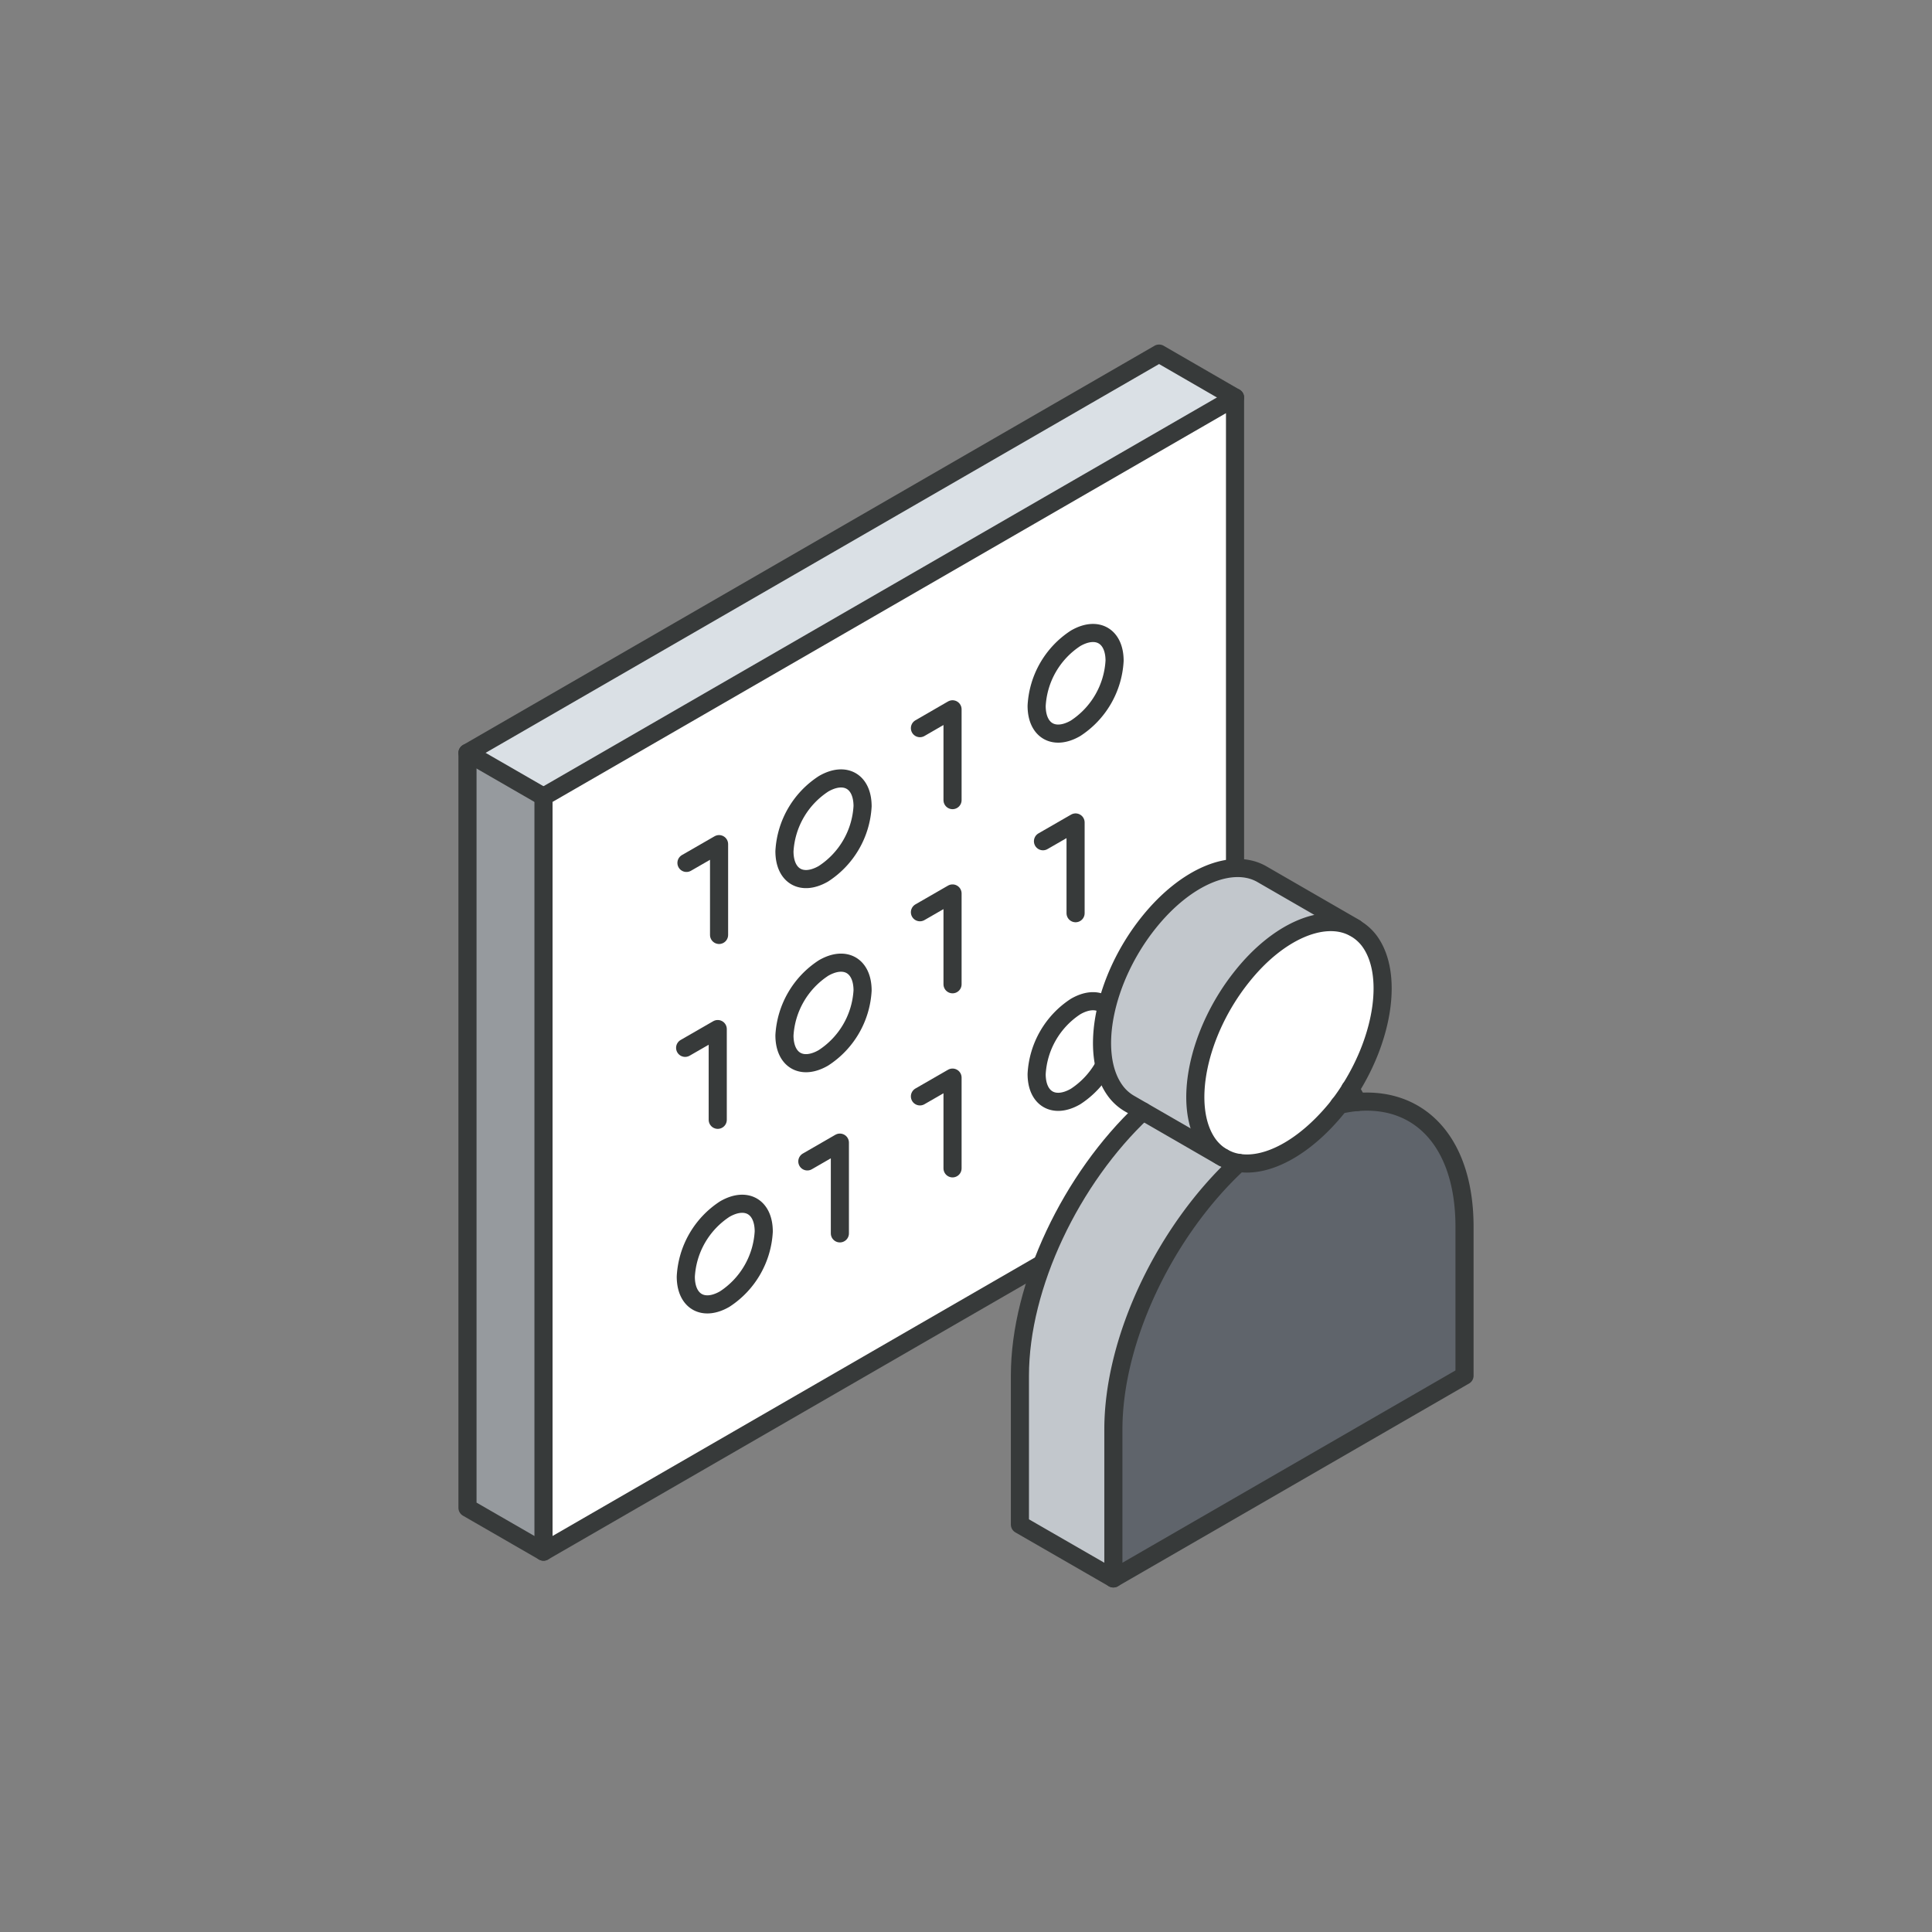<svg xmlns="http://www.w3.org/2000/svg" xmlns:xlink="http://www.w3.org/1999/xlink" width="320" height="320" viewBox="0 0 320 320">
  <rect x="0" y="0" width="320" height="320" fill="#808080" stroke="none"/>
  <defs>
    <clipPath id="clip-illu_qs_testing_320x320">
      <rect width="320" height="320"/>
    </clipPath>
  </defs>
  <g id="illu_qs_testing_320x320" clip-path="url(#clip-illu_qs_testing_320x320)">
    <g id="Layer_2" data-name="Layer 2" transform="translate(75.93 57.065)">
      <g id="icons_design" data-name="icons design">
        <path id="Pfad_35267" data-name="Pfad 35267" d="M128.63,8.77V133.81L14.09,199.94V74.89Z" fill="#fff"/>
        <path id="Pfad_35268" data-name="Pfad 35268" d="M128.63,8.77,14.09,74.89,1.5,67.63,116.05,1.5Z" fill="#dae0e5"/>
        <path id="Pfad_35269" data-name="Pfad 35269" d="M14.09,74.89V199.94L1.5,192.68V67.63Z" fill="#969a9e"/>
        <path id="Pfad_35270" data-name="Pfad 35270" d="M128.63,8.77V133.81L14.09,199.94V74.89Z" fill="none" stroke="#373a3a" stroke-linecap="round" stroke-linejoin="round" stroke-width="3"/>
        <path id="Pfad_35271" data-name="Pfad 35271" d="M14.09,199.94,1.5,192.68V67.63L116.05,1.5l12.58,7.27" fill="none" stroke="#373a3a" stroke-linecap="round" stroke-linejoin="round" stroke-width="3"/>
        <line id="Linie_229" data-name="Linie 229" x2="12.59" y2="7.26" transform="translate(1.5 67.63)" fill="none" stroke="#373a3a" stroke-linecap="round" stroke-linejoin="round" stroke-width="3"/>
        <path id="Pfad_35272" data-name="Pfad 35272" d="M66.94,76.48c0-4.12-2.88-5.79-6.45-3.73A14.27,14.27,0,0,0,54,83.93c0,4.12,2.89,5.78,6.45,3.73A14.26,14.26,0,0,0,66.94,76.48Z" fill="none" stroke="#373a3a" stroke-linecap="round" stroke-linejoin="round" stroke-width="3"/>
        <path id="Pfad_35273" data-name="Pfad 35273" d="M108.68,52.38c0-4.11-2.9-5.78-6.46-3.72a14.26,14.26,0,0,0-6.45,11.18c0,4.11,2.89,5.78,6.45,3.72a14.28,14.28,0,0,0,6.46-11.18Z" fill="none" stroke="#373a3a" stroke-linecap="round" stroke-linejoin="round" stroke-width="3"/>
        <path id="Pfad_35274" data-name="Pfad 35274" d="M81.84,75.46V60.42l-5.4,3.12" fill="none" stroke="#373a3a" stroke-linecap="round" stroke-linejoin="round" stroke-width="3"/>
        <path id="Pfad_35275" data-name="Pfad 35275" d="M43.17,97.79V82.75l-5.4,3.11" fill="none" stroke="#373a3a" stroke-linecap="round" stroke-linejoin="round" stroke-width="3"/>
        <path id="Pfad_35276" data-name="Pfad 35276" d="M66.94,107c0-4.12-2.88-5.79-6.45-3.74A14.3,14.3,0,0,0,54,114.42c0,4.12,2.89,5.79,6.45,3.73A14.24,14.24,0,0,0,66.94,107Z" fill="none" stroke="#373a3a" stroke-linecap="round" stroke-linejoin="round" stroke-width="3"/>
        <path id="Pfad_35277" data-name="Pfad 35277" d="M81.84,105.96V90.92l-5.4,3.11" fill="none" stroke="#373a3a" stroke-linecap="round" stroke-linejoin="round" stroke-width="3"/>
        <path id="Pfad_35278" data-name="Pfad 35278" d="M102.22,94.19V79.16l-5.4,3.11" fill="none" stroke="#373a3a" stroke-linecap="round" stroke-linejoin="round" stroke-width="3"/>
        <path id="Pfad_35279" data-name="Pfad 35279" d="M42.95,128.41V113.38l-5.4,3.11" fill="none" stroke="#373a3a" stroke-linecap="round" stroke-linejoin="round" stroke-width="3"/>
        <path id="Pfad_35280" data-name="Pfad 35280" d="M108.68,113.37c0-4.11-2.9-5.78-6.46-3.72a14.27,14.27,0,0,0-6.45,11.18c0,4.11,2.89,5.78,6.45,3.72A14.27,14.27,0,0,0,108.68,113.37Z" fill="none" stroke="#373a3a" stroke-linecap="round" stroke-linejoin="round" stroke-width="3"/>
        <path id="Pfad_35281" data-name="Pfad 35281" d="M50.57,146.92c0-4.12-2.9-5.78-6.46-3.72a14.27,14.27,0,0,0-6.45,11.18c0,4.11,2.89,5.78,6.45,3.72A14.27,14.27,0,0,0,50.57,146.92Z" fill="none" stroke="#373a3a" stroke-linecap="round" stroke-linejoin="round" stroke-width="3"/>
        <path id="Pfad_35282" data-name="Pfad 35282" d="M81.84,136.45V121.42l-5.4,3.11" fill="none" stroke="#373a3a" stroke-linecap="round" stroke-linejoin="round" stroke-width="3"/>
        <path id="Pfad_35283" data-name="Pfad 35283" d="M63.18,147.22V132.19l-5.39,3.11" fill="none" stroke="#373a3a" stroke-linecap="round" stroke-linejoin="round" stroke-width="3"/>
        <g id="avatar">
          <path id="Pfad_35284" data-name="Pfad 35284" d="M166.64,146.13v24.66l-58.16,33.58V179.71c0-15.2,8.74-33.09,20.75-44.16,4.73.74,10.82-2.51,16.08-8.88.19-.23.37-.48.57-.73a20.651,20.651,0,0,1,3-.48C159.33,124.53,166.64,132.24,166.64,146.13Z" fill="#5f646b"/>
          <path id="Pfad_35285" data-name="Pfad 35285" d="M151,98.94c3.78,5.37,2.25,15.67-3.27,24.36-.57.91-1.17,1.78-1.83,2.64-.2.25-.38.5-.57.73-5.26,6.37-11.35,9.62-16.08,8.88a7,7,0,0,1-2.62-.92l-.43-.25a7.94,7.94,0,0,1-2.05-2c-4.28-6.1-1.73-18.5,5.67-27.72,6-7.53,13.47-10.62,18.34-8.17A7.7,7.7,0,0,1,151,98.94Z" fill="#fff"/>
          <path id="Pfad_35286" data-name="Pfad 35286" d="M147.71,123.3a17.829,17.829,0,0,1,1.18,2.16,20.652,20.652,0,0,0-3,.48C146.54,125.08,147.14,124.21,147.71,123.3Z" fill="#fff"/>
          <path id="Pfad_35287" data-name="Pfad 35287" d="M148.14,96.43h0c-4.87-2.45-12.29.64-18.34,8.17-7.4,9.22-10,21.62-5.67,27.72a7.939,7.939,0,0,0,2.05,2l-15-8.67a7.69,7.69,0,0,1-2.48-2.29c-4.28-6.1-1.73-18.5,5.67-27.72,6.21-7.73,13.88-10.76,18.72-8Z" fill="#c2c7cc"/>
          <path id="Pfad_35288" data-name="Pfad 35288" d="M126.61,134.63a7,7,0,0,0,2.62.92c-12,11.07-20.75,29-20.75,44.16v24.66L93,195.45V170.79c0-15,8.55-32.7,20.36-43.78h0Z" fill="#c2c7cc"/>
          <path id="Pfad_35289" data-name="Pfad 35289" d="M148.89,125.46a17.829,17.829,0,0,0-1.18-2.16" fill="none" stroke="#373a3a" stroke-linecap="round" stroke-linejoin="round" stroke-width="3"/>
          <path id="Pfad_35290" data-name="Pfad 35290" d="M126.18,134.38a7.94,7.94,0,0,1-2.05-2c-4.28-6.1-1.73-18.5,5.67-27.72,6-7.53,13.48-10.63,18.34-8.17A7.7,7.7,0,0,1,151,98.94c3.78,5.37,2.23,15.65-3.27,24.36-.57.91-1.17,1.78-1.83,2.64-.2.25-.38.5-.57.73-5.26,6.37-11.35,9.61-16.08,8.88a7.07,7.07,0,0,1-2.62-.92" fill="none" stroke="#373a3a" stroke-linecap="round" stroke-linejoin="round" stroke-width="3"/>
          <path id="Pfad_35291" data-name="Pfad 35291" d="M129.23,135.55c-12,11.07-20.75,29-20.75,44.16v24.66l58.16-33.58V146.13c0-13.89-7.3-21.52-17.75-20.67a22.1,22.1,0,0,0-3,.48" fill="none" stroke="#373a3a" stroke-linecap="round" stroke-linejoin="round" stroke-width="3"/>
          <path id="Pfad_35292" data-name="Pfad 35292" d="M108.48,204.37,93,195.45V170.79c0-15,8.55-32.7,20.36-43.78" fill="none" stroke="#373a3a" stroke-linecap="round" stroke-linejoin="round" stroke-width="3"/>
          <path id="Pfad_35293" data-name="Pfad 35293" d="M148.52,96.64l-15.45-8.92c-4.84-2.78-12.51.25-18.72,8-7.4,9.22-9.95,21.62-5.67,27.72a7.69,7.69,0,0,0,2.48,2.29l15.45,8.92" fill="none" stroke="#373a3a" stroke-linecap="round" stroke-linejoin="round" stroke-width="3"/>
        </g>
      </g>
    </g>
  </g>
</svg>
